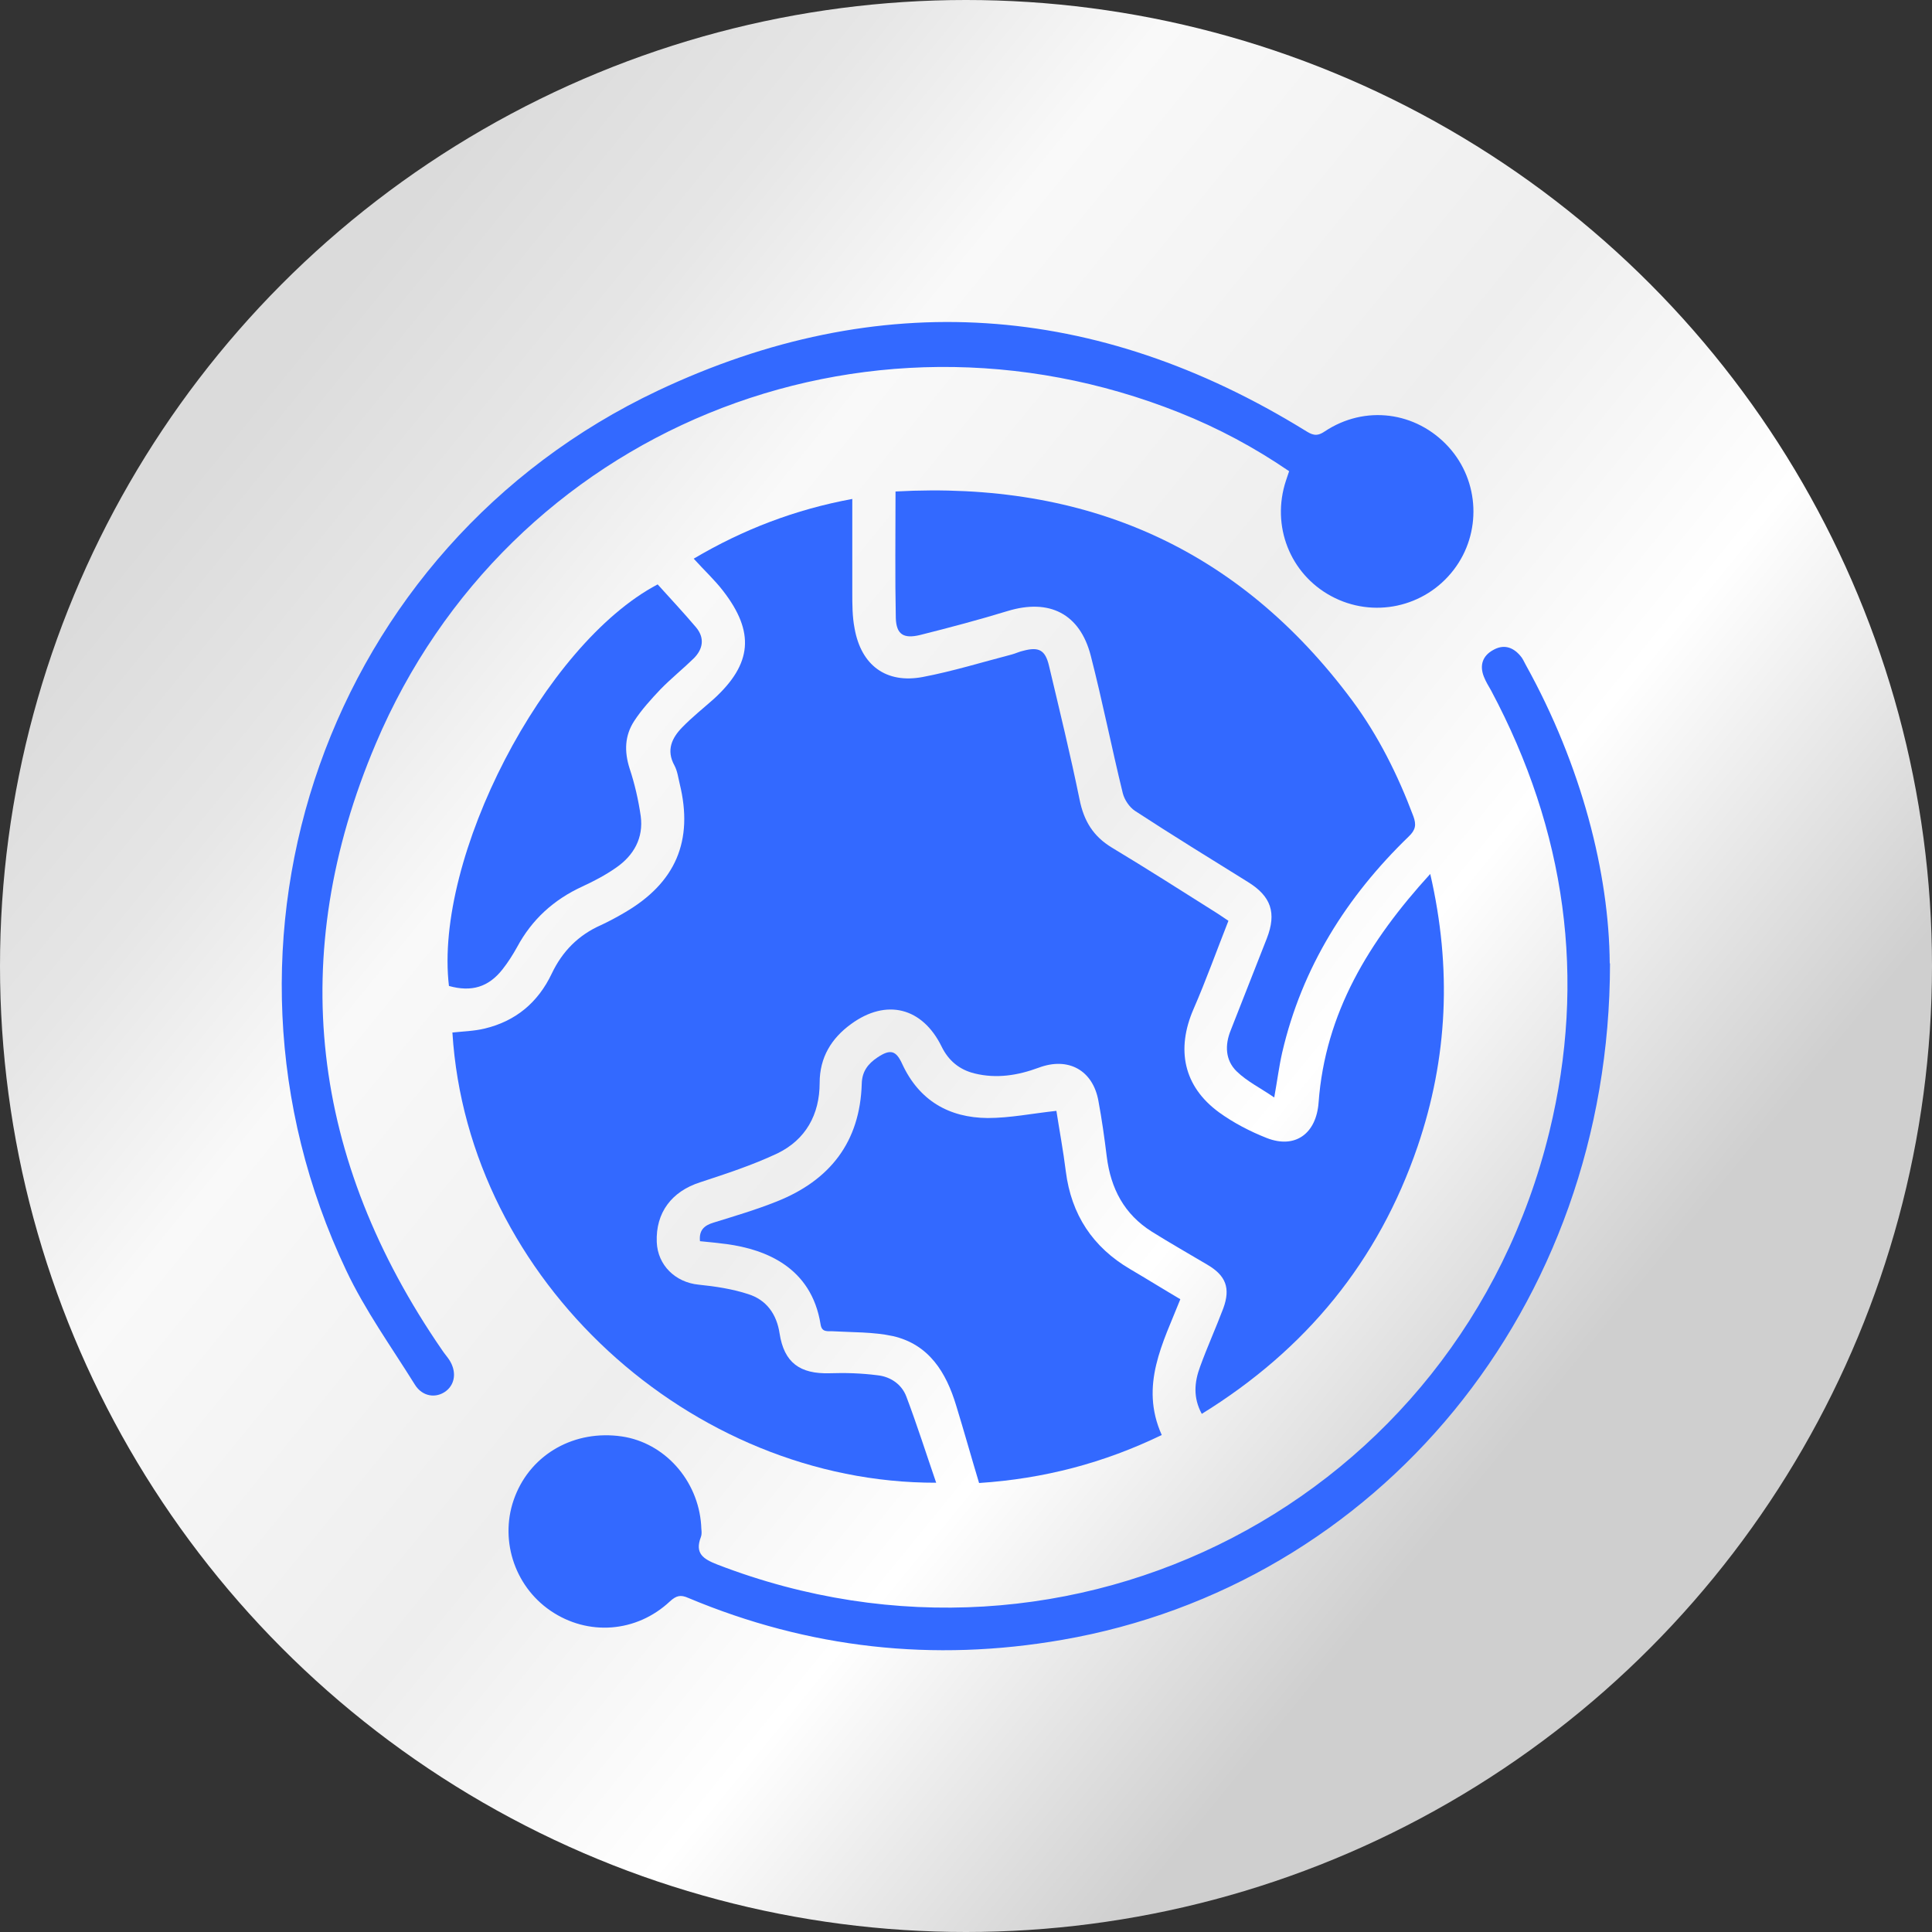 <svg width="48" height="48" viewBox="0 0 48 48" fill="none" xmlns="http://www.w3.org/2000/svg">
<rect x="0" y="0" width="48" height="48" fill="#333333" stroke="none"/>
<circle cx="24" cy="24" r="24" fill="url(#paint0_linear_730_19026)"/>
<path d="M11.225 25.654C11.496 25.625 11.78 25.618 12.043 25.554C12.811 25.37 13.366 24.908 13.707 24.191C13.97 23.637 14.369 23.232 14.931 22.984C15.13 22.891 15.329 22.785 15.521 22.671C16.787 21.933 17.235 20.889 16.886 19.469C16.851 19.32 16.829 19.156 16.758 19.021C16.545 18.638 16.694 18.333 16.95 18.07C17.199 17.814 17.477 17.594 17.74 17.36C18.686 16.493 18.757 15.705 17.967 14.683C17.754 14.406 17.491 14.164 17.235 13.88C18.458 13.156 19.753 12.659 21.175 12.396C21.175 13.191 21.175 13.958 21.175 14.718C21.175 15.016 21.175 15.322 21.232 15.613C21.395 16.529 22.014 16.991 22.924 16.82C23.671 16.678 24.404 16.451 25.143 16.259C25.243 16.231 25.328 16.188 25.428 16.167C25.805 16.067 25.968 16.145 26.061 16.536C26.324 17.644 26.594 18.752 26.822 19.866C26.928 20.392 27.156 20.775 27.625 21.059C28.5 21.585 29.354 22.132 30.221 22.678C30.314 22.735 30.399 22.799 30.52 22.877C30.228 23.616 29.965 24.354 29.652 25.072C29.218 26.073 29.403 26.989 30.285 27.635C30.648 27.898 31.06 28.111 31.473 28.274C32.184 28.551 32.703 28.16 32.76 27.393C32.924 25.164 34.012 23.381 35.534 21.713C36.074 24.056 35.968 26.286 35.221 28.48C34.246 31.335 32.447 33.529 29.858 35.127C29.638 34.722 29.674 34.338 29.816 33.955C29.994 33.465 30.207 32.996 30.392 32.506C30.577 32.002 30.456 31.69 29.994 31.42C29.538 31.15 29.076 30.887 28.621 30.603C27.931 30.17 27.597 29.531 27.497 28.736C27.44 28.274 27.376 27.812 27.291 27.358C27.156 26.591 26.544 26.25 25.805 26.527C25.285 26.719 24.759 26.804 24.212 26.669C23.835 26.577 23.564 26.35 23.394 26.002C22.917 25.029 22.021 24.802 21.146 25.441C20.656 25.796 20.364 26.271 20.364 26.904C20.364 27.692 20.016 28.317 19.312 28.657C18.693 28.949 18.038 29.162 17.391 29.375C16.687 29.602 16.289 30.127 16.317 30.859C16.339 31.434 16.78 31.86 17.356 31.917C17.768 31.959 18.195 32.023 18.586 32.151C19.041 32.293 19.297 32.648 19.369 33.131C19.482 33.855 19.873 34.139 20.613 34.118C21.011 34.104 21.41 34.118 21.801 34.168C22.128 34.203 22.405 34.395 22.519 34.7C22.782 35.396 23.01 36.114 23.259 36.838C17.178 36.852 11.624 31.825 11.24 25.654H11.225Z" fill="#3369FF"/>
<path d="M22.249 12.211C26.992 11.949 30.783 13.617 33.599 17.409C34.246 18.283 34.73 19.256 35.114 20.278C35.192 20.491 35.171 20.619 35 20.782C33.457 22.274 32.348 24.035 31.857 26.144C31.779 26.485 31.736 26.832 31.658 27.266C31.316 27.031 30.982 26.868 30.726 26.619C30.442 26.343 30.427 25.966 30.577 25.597C30.875 24.837 31.174 24.077 31.473 23.317C31.722 22.678 31.579 22.267 31.003 21.912C30.065 21.329 29.119 20.747 28.194 20.143C28.059 20.051 27.938 19.873 27.896 19.71C27.618 18.574 27.391 17.424 27.099 16.288C26.829 15.244 26.068 14.867 25.037 15.18C24.318 15.4 23.593 15.592 22.86 15.776C22.448 15.876 22.27 15.762 22.256 15.357C22.235 14.328 22.249 13.305 22.249 12.211Z" fill="#3369FF"/>
<path d="M32.028 11.707C31.167 11.118 30.264 10.635 29.304 10.252C21.445 7.113 12.633 10.685 9.334 18.482C7.1 23.751 7.726 28.814 10.984 33.543C11.04 33.628 11.104 33.699 11.161 33.784C11.346 34.069 11.311 34.381 11.083 34.559C10.834 34.75 10.493 34.7 10.308 34.402C9.725 33.465 9.07 32.556 8.601 31.562C4.711 23.36 8.146 13.582 16.346 9.705C21.836 7.113 27.241 7.503 32.419 10.692C32.589 10.798 32.703 10.862 32.91 10.72C33.912 10.053 35.185 10.223 35.989 11.104C36.764 11.956 36.814 13.248 36.117 14.157C35.399 15.095 34.111 15.371 33.073 14.81C32.049 14.257 31.579 13.064 31.949 11.942C31.971 11.871 31.999 11.8 32.028 11.707Z" fill="#3369FF"/>
<path d="M40 23.935C40 32.506 34.204 39.394 26.381 40.743C23.188 41.297 20.094 40.956 17.1 39.7C16.908 39.614 16.801 39.643 16.645 39.785C15.812 40.566 14.604 40.651 13.679 40.019C12.761 39.394 12.392 38.201 12.797 37.172C13.21 36.114 14.284 35.517 15.45 35.688C16.509 35.844 17.342 36.774 17.42 37.889C17.42 37.988 17.448 38.095 17.413 38.187C17.256 38.599 17.477 38.734 17.818 38.869C26.623 42.27 36.252 37.285 38.492 28.125C39.424 24.305 38.898 20.633 37.049 17.161C36.985 17.047 36.913 16.934 36.864 16.806C36.757 16.529 36.835 16.295 37.091 16.153C37.347 16.003 37.582 16.067 37.774 16.295C37.831 16.358 37.866 16.444 37.909 16.522C39.296 19.021 39.979 21.706 39.993 23.935H40Z" fill="#3369FF"/>
<path d="M24.325 36.845C24.126 36.185 23.948 35.545 23.756 34.921C23.508 34.097 23.081 33.401 22.185 33.195C21.694 33.089 21.175 33.103 20.67 33.074C20.528 33.074 20.414 33.089 20.386 32.897C20.158 31.491 19.034 31.043 18.053 30.909C17.832 30.88 17.619 30.859 17.391 30.837C17.363 30.568 17.491 30.447 17.726 30.376C18.252 30.213 18.785 30.056 19.297 29.851C20.62 29.325 21.367 28.373 21.41 26.925C21.417 26.619 21.566 26.428 21.801 26.271C22.121 26.058 22.263 26.094 22.419 26.442C22.839 27.344 23.579 27.77 24.539 27.777C25.093 27.777 25.648 27.663 26.246 27.599C26.317 28.061 26.416 28.587 26.48 29.105C26.616 30.177 27.149 30.987 28.081 31.533C28.493 31.775 28.891 32.023 29.325 32.279C28.898 33.358 28.308 34.416 28.863 35.652C27.426 36.348 25.933 36.739 24.325 36.845Z" fill="#3369FF"/>
<path d="M16.339 14.519C16.652 14.867 16.979 15.215 17.292 15.585C17.512 15.847 17.47 16.124 17.235 16.358C16.965 16.621 16.673 16.856 16.41 17.125C16.175 17.374 15.941 17.63 15.756 17.914C15.521 18.276 15.507 18.666 15.642 19.092C15.77 19.476 15.862 19.881 15.919 20.278C15.99 20.818 15.748 21.251 15.308 21.556C15.044 21.741 14.76 21.89 14.468 22.025C13.757 22.352 13.217 22.842 12.847 23.53C12.74 23.722 12.619 23.914 12.484 24.084C12.136 24.525 11.716 24.652 11.154 24.496C10.777 21.315 13.508 16.011 16.339 14.519Z" fill="#3369FF"/>
<defs>
<linearGradient id="paint0_linear_730_19026" x1="42.432" y1="29.952" x2="10.944" y2="4.224" gradientUnits="userSpaceOnUse">
<stop stop-color="#CFCFCF"/>
<stop offset="0.24" stop-color="white"/>
<stop offset="0.445" stop-color="#EEEEEE"/>
<stop offset="0.715" stop-color="#F9F9F9"/>
<stop offset="0.855" stop-color="#E6E6E6"/>
<stop offset="1" stop-color="#DBDBDB"/>
</linearGradient>
</defs>
</svg>
